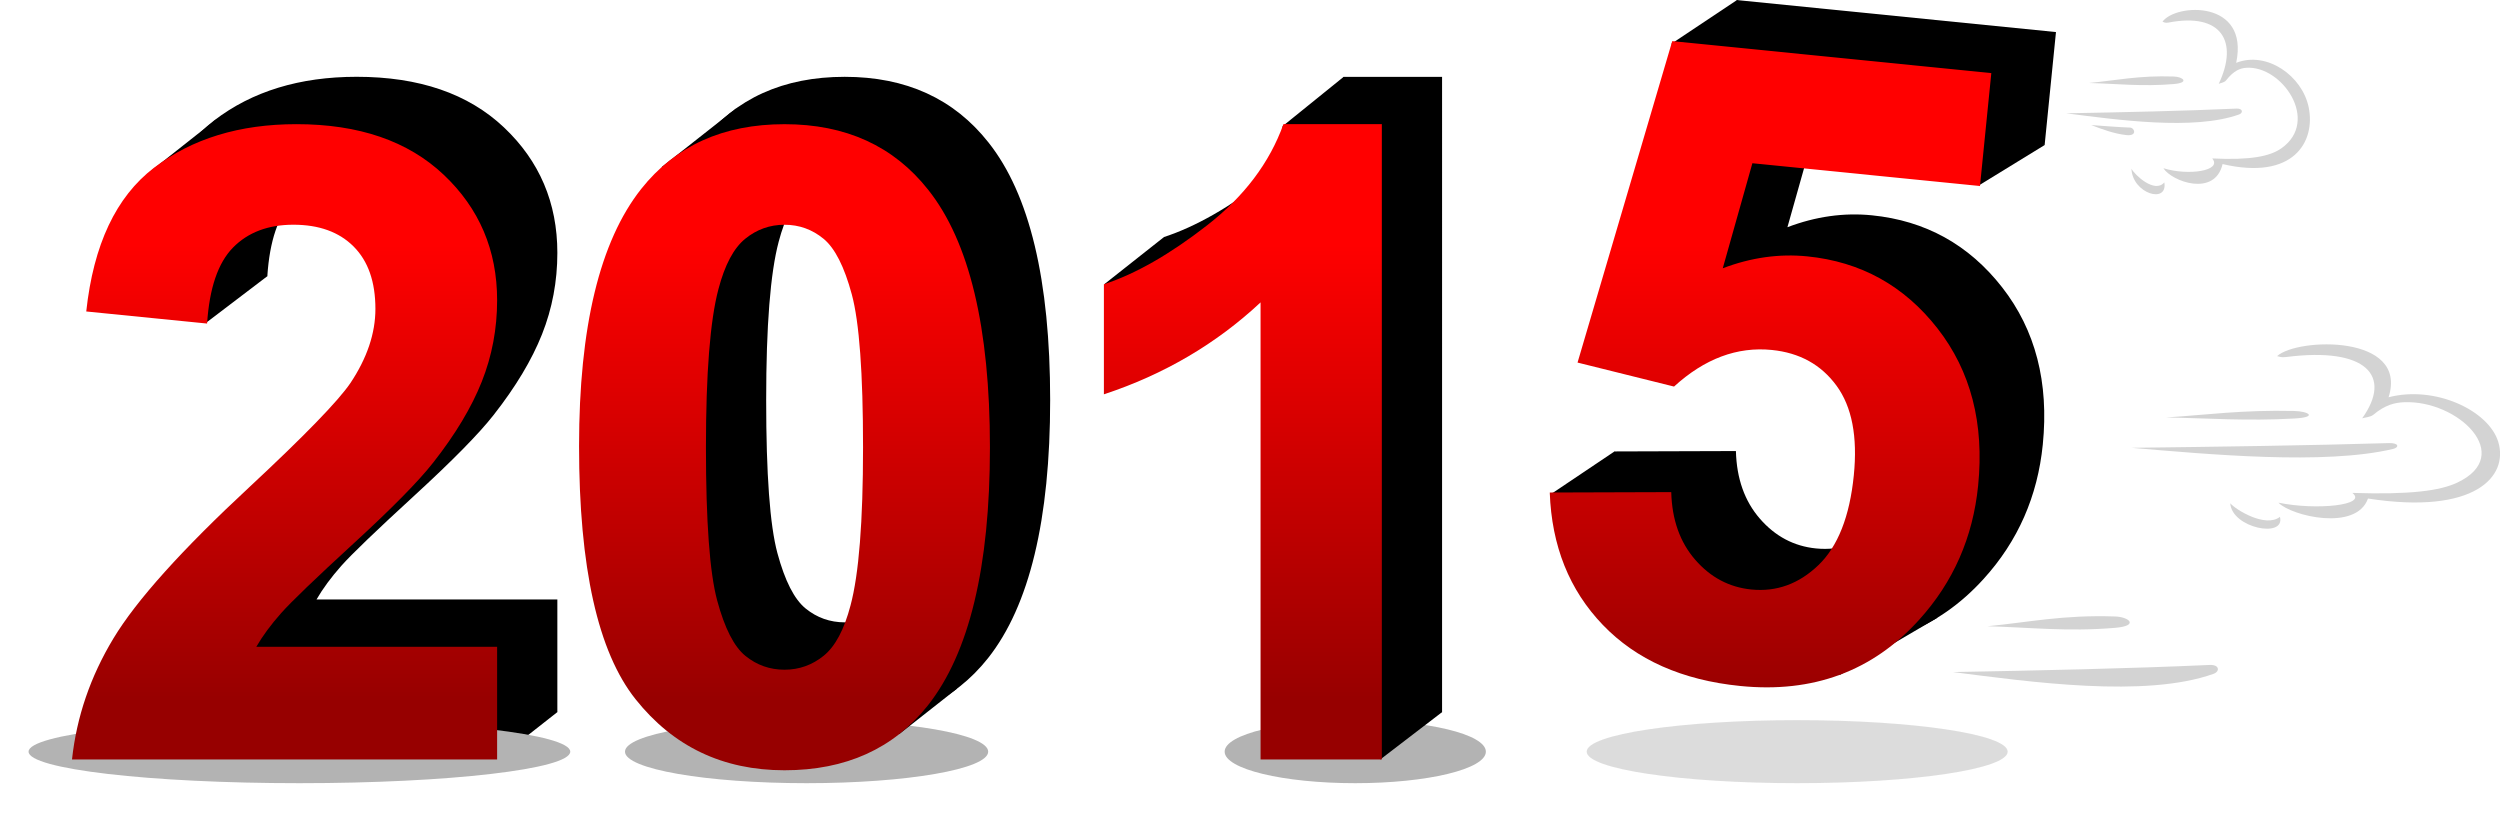 <?xml version="1.0" encoding="UTF-8"?>
<svg version="1.1" viewBox="0 0 500 162.66" xmlns="http://www.w3.org/2000/svg">
<defs>
<filter id="b" x="-.053" y="-.479" width="1.107" height="1.959" color-interpolation-filters="sRGB">
<feGaussianBlur stdDeviation="1.478"/>
</filter>
<linearGradient id="a" x1="167.94" x2="167.94" y1="438.44" y2="492.23" gradientUnits="userSpaceOnUse">
<stop stop-color="#f00" offset="0"/>
<stop stop-color="#970000" offset="1"/>
</linearGradient>
</defs>
<g transform="translate(-4.0681e-6 -889.7)">
<g transform="matrix(1.704 0 0 1.704 -201.52 191.48)">
<path d="m142.58 447.54 7.058-5.367-4.25-8.383 23.73 3.77-20.277 39.623-2.411 12.768 30.177 8.94 7.071-5.556-7.071-7.665-34.463 4.37 26.429-36.518 1.607-19.554-26.551-10.197-7.864 6.212z"/>
<path transform="matrix(.956 0 0 1 .485 -4.613)" d="m193.21 502.59c0 2.043-14.887 3.7-33.252 3.7s-33.252-1.656-33.252-3.7 14.887-3.7 33.252-3.7 33.252 1.656 33.252 3.7z" fill="#b3b3b3" filter="url(#b)"/>
<path transform="matrix(.641 0 0 1 110.4 -4.613)" d="m193.21 502.59c0 2.043-14.887 3.7-33.252 3.7s-33.252-1.656-33.252-3.7 14.887-3.7 33.252-3.7 33.252 1.656 33.252 3.7z" fill="#b3b3b3" filter="url(#b)"/>
<path transform="matrix(.461 0 0 1 203.59 -4.613)" d="m193.21 502.59c0 2.043-14.887 3.7-33.252 3.7s-33.252-1.656-33.252-3.7 14.887-3.7 33.252-3.7 33.252 1.656 33.252 3.7z" fill="#b3b3b3" filter="url(#b)"/>
<path transform="matrix(.743 0 0 1 210.35 -4.613)" d="m193.21 502.59c0 2.043-14.887 3.7-33.252 3.7s-33.252-1.656-33.252-3.7 14.887-3.7 33.252-3.7 33.252 1.656 33.252 3.7z" fill="#b3b3b3" filter="url(#b)" opacity=".669"/>
<path d="m204.7 422.45-8.74 6.884 1.145 57.594 26.704 8.985 6.764-5.32-2.28-7.832-23.296 3.208-1.326-50.686z"/>
<path d="m314.45 414.88 7.676-5.114 36.119 17.012-7.573 4.648-23.068-7.698-2.076 18.905 24.918 17.648-4.822 21.998-11.395 6.676-34.06-21.119 7.58-5.09 13.585 10.066 16.327 8.098 5.903-23.44-21.661-14.483z"/>
<path d="m247.89 443.1 7.005-5.534 12.423 1.227 1.496-14.237 7.154-5.783 7.332 4.663 0.804 44.464 3.414 25.438-7.253 5.556-6.981-21.708v-37.492l-18.388 6.778z"/>
<path d="m183.68 480.11v13.221h-49.896c0.54-4.998 2.161-9.734 4.863-14.209 2.702-4.475 8.037-10.41 16.007-17.805 6.416-5.977 10.351-10.03 11.803-12.157 1.959-2.938 2.938-5.842 2.938-8.713-4e-5 -3.174-0.853-5.614-2.558-7.32-1.705-1.705-4.061-2.558-7.066-2.558-2.972 6e-5 -5.336 0.895-7.092 2.685-1.756 1.79-2.769 4.762-3.039 8.915l-14.184-1.418c0.844-7.835 3.495-13.457 7.953-16.868 4.458-3.411 10.03-5.116 16.716-5.116 7.328 8e-5 13.086 1.976 17.274 5.927 4.188 3.951 6.281 8.865 6.281 14.741-5e-5 3.343-0.599 6.526-1.798 9.549-1.199 3.022-3.099 6.188-5.699 9.498-1.722 2.195-4.829 5.353-9.321 9.473-4.492 4.12-7.337 6.855-8.535 8.206-1.199 1.351-2.17 2.668-2.913 3.951z"/>
<path d="m217.41 418.77c7.193 8e-5 12.816 2.567 16.868 7.7 4.829 6.079 7.244 16.159 7.244 30.241-5e-5 14.048-2.432 24.146-7.294 30.292-4.019 5.066-9.625 7.598-16.818 7.598-7.227 0-13.052-2.778-17.476-8.333-4.424-5.555-6.636-15.458-6.636-29.709-1e-5 -13.981 2.431-24.044 7.294-30.191 4.019-5.066 9.624-7.598 16.818-7.598zm0 11.803c-1.722 6e-5 -3.259 0.549-4.61 1.646-1.351 1.098-2.398 3.065-3.141 5.901-0.979 3.681-1.469 9.878-1.469 18.591-2e-5 8.713 0.439 14.699 1.317 17.957 0.878 3.259 1.984 5.429 3.318 6.509 1.334 1.081 2.862 1.621 4.584 1.621 1.722 1e-5 3.259-0.549 4.61-1.646s2.398-3.065 3.141-5.901c0.979-3.647 1.469-9.827 1.469-18.54-4e-5 -8.713-0.439-14.698-1.317-17.957-0.878-3.259-1.984-5.437-3.318-6.535-1.334-1.097-2.862-1.646-4.584-1.646z"/>
<path d="m287.52 493.34h-14.234v-53.644c-5.201 4.863-11.33 8.46-18.388 10.79v-12.917c3.715-1.216 7.75-3.521 12.107-6.915 4.356-3.394 7.345-7.353 8.966-11.879h11.549z"/>
<path d="m307.75 462.74 14.259-0.046c0.083 3.233 1.022 5.881 2.818 7.944 1.795 2.064 3.987 3.225 6.574 3.485 2.957 0.297 5.581-0.654 7.871-2.85 2.291-2.197 3.679-5.715 4.164-10.553 0.455-4.536-0.22-8.04-2.026-10.512-1.805-2.472-4.338-3.872-7.597-4.198-4.066-0.408-7.892 1.024-11.478 4.296l-11.325-2.816 11.115-37.729 37.449 3.756-1.33 13.256-26.713-2.679-3.477 12.328c3.317-1.262 6.622-1.728 9.915-1.398 6.284 0.63 11.38 3.449 15.29 8.457 3.91 5.008 5.499 11.158 4.768 18.449-0.61 6.082-2.918 11.332-6.925 15.749-5.459 6.037-12.456 8.627-20.991 7.771-6.821-0.684-12.199-3.073-16.132-7.167-3.934-4.094-6.01-9.274-6.23-15.541z"/>
<path d="m176.61 485.67v13.221h-49.896c0.54-4.998 2.161-9.734 4.863-14.209 2.702-4.475 8.037-10.41 16.007-17.805 6.416-5.977 10.351-10.03 11.803-12.157 1.959-2.938 2.938-5.842 2.938-8.713-4e-5 -3.174-0.853-5.614-2.558-7.32-1.705-1.705-4.061-2.558-7.066-2.558-2.972 6e-5 -5.336 0.895-7.092 2.685-1.756 1.79-2.769 4.762-3.039 8.915l-14.184-1.418c0.844-7.835 3.495-13.457 7.953-16.868 4.458-3.411 10.03-5.116 16.716-5.116 7.328 7e-5 13.086 1.976 17.274 5.927 4.188 3.951 6.281 8.865 6.281 14.741-5e-5 3.343-0.599 6.526-1.798 9.549-1.199 3.022-3.099 6.188-5.699 9.498-1.722 2.195-4.829 5.353-9.321 9.473-4.492 4.12-7.337 6.855-8.535 8.206-1.199 1.351-2.17 2.668-2.913 3.951z" fill="url(#a)"/>
<path d="m210.34 424.33c7.193 7e-5 12.816 2.567 16.868 7.7 4.829 6.079 7.244 16.159 7.244 30.241-6e-5 14.048-2.432 24.146-7.294 30.292-4.019 5.066-9.625 7.598-16.818 7.598-7.227 0-13.052-2.778-17.476-8.333-4.424-5.555-6.636-15.458-6.636-29.709 0-13.981 2.432-24.044 7.294-30.191 4.019-5.066 9.624-7.598 16.818-7.598zm0 11.803c-1.722 6e-5 -3.259 0.549-4.61 1.646-1.351 1.098-2.398 3.065-3.141 5.901-0.979 3.681-1.469 9.878-1.469 18.591-2e-5 8.713 0.439 14.699 1.317 17.957 0.878 3.259 1.984 5.429 3.318 6.509 1.334 1.081 2.862 1.621 4.584 1.621 1.722 1e-5 3.259-0.549 4.61-1.646s2.398-3.065 3.141-5.901c0.979-3.647 1.469-9.827 1.469-18.54-3e-5 -8.713-0.439-14.698-1.317-17.957-0.878-3.259-1.984-5.437-3.318-6.535-1.334-1.097-2.862-1.646-4.584-1.646z" fill="url(#a)"/>
<path d="m280.45 498.89h-14.234v-53.644c-5.201 4.863-11.33 8.46-18.388 10.79v-12.917c3.715-1.216 7.75-3.521 12.107-6.915 4.356-3.394 7.345-7.353 8.966-11.879h11.549z" fill="url(#a)"/>
<path d="m300.16 467.56 14.259-0.046c0.083 3.233 1.022 5.881 2.818 7.944 1.795 2.064 3.987 3.225 6.574 3.485 2.957 0.297 5.581-0.654 7.872-2.85 2.291-2.197 3.679-5.715 4.164-10.553 0.455-4.536-0.22-8.04-2.026-10.512-1.805-2.472-4.338-3.872-7.597-4.199-4.066-0.408-7.892 1.024-11.478 4.296l-11.325-2.816 11.115-37.729 37.449 3.756-1.33 13.256-26.713-2.679-3.477 12.328c3.317-1.262 6.622-1.728 9.915-1.398 6.284 0.63 11.38 3.45 15.29 8.457 3.91 5.008 5.499 11.158 4.768 18.449-0.61 6.082-2.918 11.332-6.925 15.749-5.459 6.037-12.456 8.627-20.991 7.771-6.821-0.684-12.199-3.073-16.132-7.167-3.934-4.094-6.01-9.274-6.23-15.541z" fill="url(#a)"/>
<g transform="matrix(.538 0 0 .538 163.16 189.46)" fill="#d3d3d3">
<path d="m388.32 414.2c2.899-4.021 18.983-4.811 16.08 8.976 6.676-2.633 14.428 2.837 15.822 9.733 1.511 7.475-3.313 15.978-18.792 12.353-1.691 7.227-11.066 3.821-12.916 0.904 5.465 1.701 12.928 0.556 10.655-2.131 8.452 0.414 12.66-0.49 15.117-2.231 8.436-5.978 0.113-18.052-7.656-17.549-1.313 0.085-2.703 0.545-4.438 2.746-0.413 0.525-1.368 0.61-1.602 0.759 4.381-9.25 0.614-15.602-10.956-13.368-0.775 0.15-1.001-0.101-1.314-0.193z"/>
<path d="m390.78 426.16c2.051 0.071 3.488 1.347 0 1.644-6.889 0.587-12.553-0.078-18.494-0.228 5.834-0.554 10.931-1.678 18.494-1.416z"/>
<path d="m404.44 433.16c-11.469 0.522-24.844 0.799-37.134 1.029 11.084 1.414 27.844 3.794 37.727 0.25 0.907-0.325 0.882-1.346-0.594-1.279z"/>
<path d="m381.23 437.3c1.013 0.032 1.675 1.924-0.822 1.636-2.542-0.293-5.084-1.178-7.626-2.184 2.848 0.192 5.982 0.47 8.448 0.548z"/>
<path d="m381.55 446.29c0.749 1.373 5.086 5.441 7.169 2.968 0.81 4.761-6.946 2.473-7.169-2.968z"/>
</g>
<g fill="#d3d3d3">
<path d="m385.53 451.55c2.359-2.164 15.445-2.589 13.083 4.831 5.431-1.417 11.739 1.527 12.873 5.238 1.229 4.023-2.696 8.599-15.29 6.648-1.376 3.889-9.004 2.056-10.509 0.487 4.446 0.915 10.518 0.299 8.67-1.147 6.877 0.223 10.3-0.264 12.299-1.2 6.864-3.217 0.092-9.715-6.229-9.444-1.068 0.046-2.2 0.293-3.611 1.478-0.336 0.282-1.113 0.328-1.303 0.409 3.565-4.978 0.499-8.397-8.914-7.194-0.63 0.081-0.814-0.054-1.069-0.104z"/>
<path d="m387.54 457.99c1.668 0.038 2.838 0.725 0 0.885-5.605 0.316-10.213-0.042-15.047-0.123 4.747-0.298 8.894-0.903 15.047-0.762z"/>
<path d="m398.65 461.76c-9.331 0.281-20.213 0.43-30.213 0.554 9.018 0.761 22.655 2.042 30.696 0.134 0.738-0.175 0.718-0.724-0.483-0.688z"/>
<path d="m380.03 468.82c0.61 0.739 4.138 2.928 5.833 1.597 0.659 2.562-5.651 1.331-5.833-1.597z"/>
</g>
<path d="m366.52 482.11c1.663 0.058 2.829 1.092 0 1.333-5.588 0.477-10.182-0.063-15.001-0.185 4.732-0.449 8.866-1.361 15.001-1.148z" fill="#d3d3d3"/>
<path d="m377.6 487.8c-9.302 0.424-20.151 0.648-30.119 0.835 8.99 1.147 22.584 3.077 30.601 0.202 0.736-0.264 0.716-1.092-0.481-1.037z" fill="#d3d3d3"/>
</g>
</g>
</svg>
